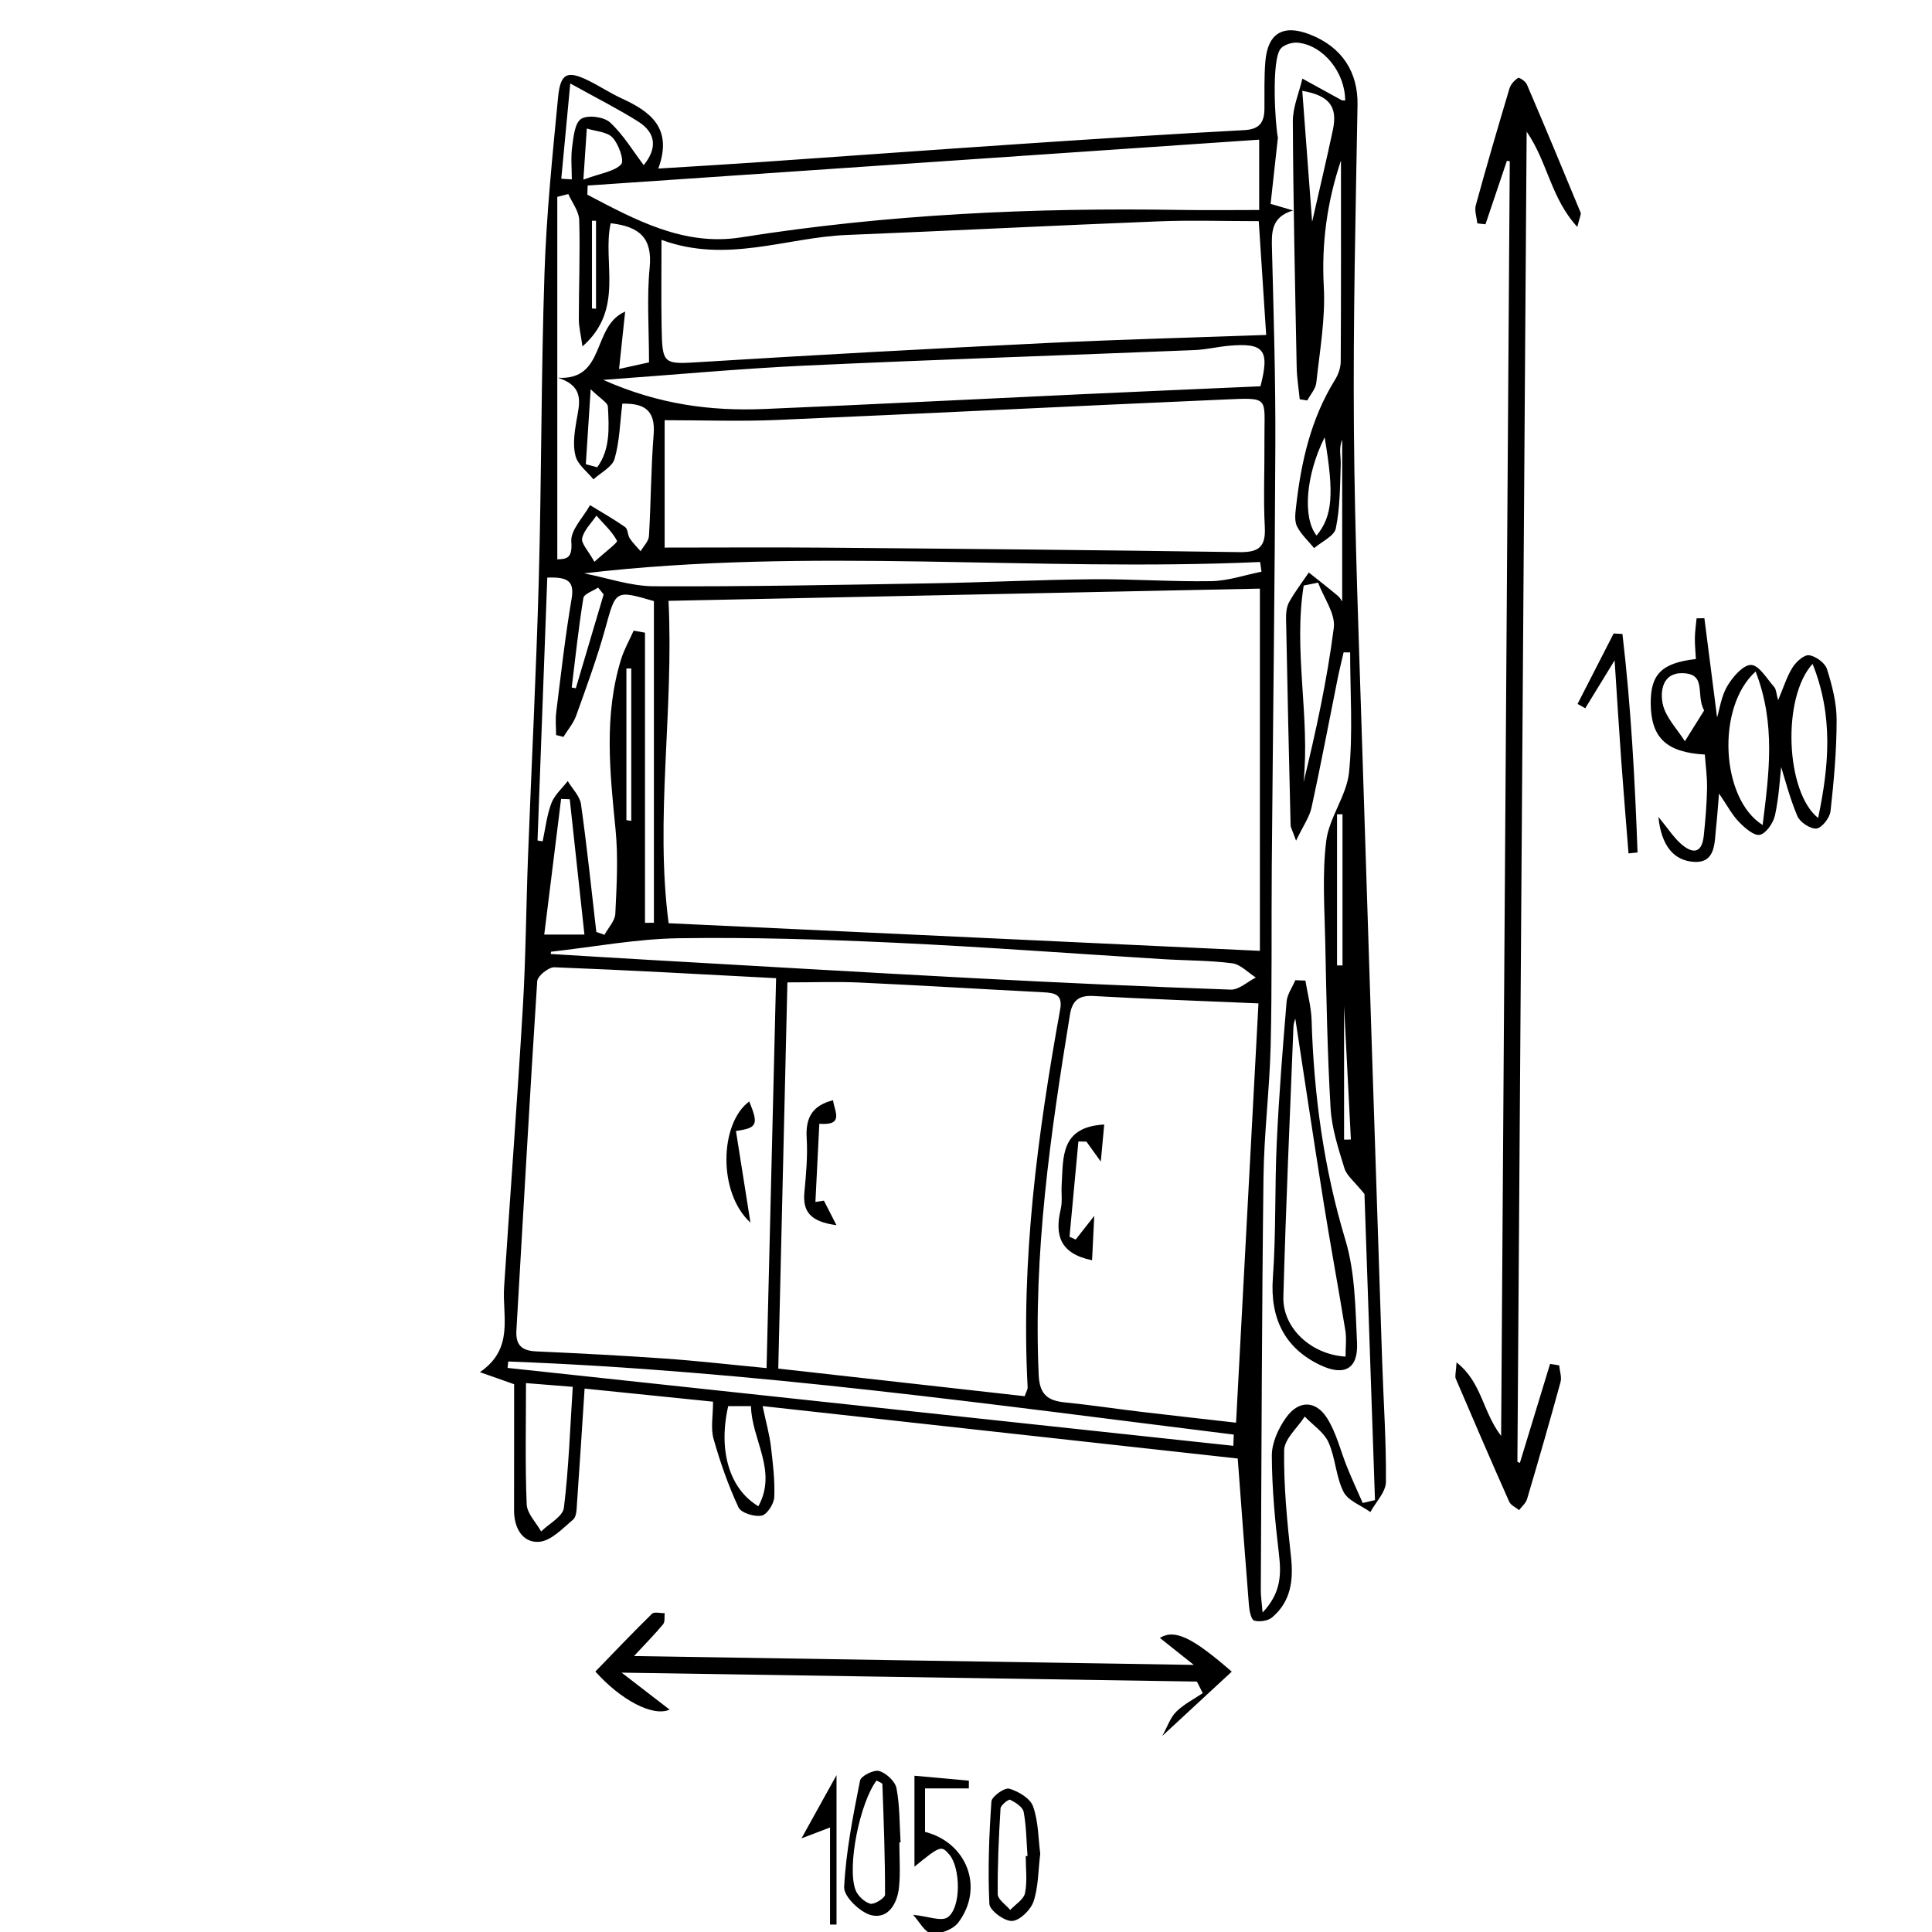 <?xml version="1.0" encoding="UTF-8"?> <svg xmlns="http://www.w3.org/2000/svg" xmlns:xlink="http://www.w3.org/1999/xlink" version="1.1" id="Слой_1" x="0px" y="0px" viewBox="0 0 1000 1000" style="enable-background:new 0 0 1000 1000;" xml:space="preserve"> <path d="M640.65,754.93c-80.88-8.93-161.99-17.87-245.92-27.14c1.95,9.21,3.56,14.81,4.24,20.51c1.05,8.82,2.15,17.75,1.79,26.57 c-0.14,3.48-3.72,9.07-6.53,9.62c-3.73,0.73-10.66-1.41-11.99-4.28c-5.28-11.39-9.51-23.38-12.91-35.49 c-1.55-5.52-0.26-11.83-0.26-19.21c-22.7-2.32-44.56-4.55-66.48-6.78c-1.38,21.03-2.57,40.13-3.93,59.21 c-0.21,2.95-0.18,7.02-1.99,8.56c-5.42,4.62-11.49,11.11-17.68,11.54c-8.51,0.6-12.9-7.19-12.91-16.06 c-0.02-17.59,0.02-35.19,0.03-52.78c0-4.24,0-8.48,0-12.73c-5.59-1.97-10.25-3.61-17.71-6.24c17.89-12.24,11.52-28.92,12.52-44.11 c3.19-48.32,6.85-96.61,9.71-144.94c1.53-25.85,1.68-51.78,2.66-77.67c1.82-47.96,4.29-95.91,5.59-143.88 c1.43-52.72,1.19-105.48,2.94-158.18c1-30.39,4.11-60.73,7.03-91.01c1.23-12.74,4.81-14.14,16-8.59c5.76,2.86,11.17,6.44,17,9.12 c14.85,6.83,26.52,15.37,18.89,36.27c17.84-1.11,33.47-2,49.09-3.08c46.2-3.19,92.4-6.57,138.61-9.67 c38.51-2.58,77.02-5.09,115.56-7.13c8.07-0.43,10.42-4.15,10.47-11.17c0.06-8.15-0.2-16.34,0.48-24.44 c1.25-14.67,9.26-19.3,23.08-13.9c16.77,6.56,24.92,19.63,24.62,36.5c-0.98,55.74-2.31,111.49-1.88,167.22 c0.43,55.77,2.64,111.53,4.38,167.29c3.29,105.06,6.78,210.12,10.23,315.18c0.69,21.01,2.17,42.02,1.97,63.01 c-0.05,5.22-5.22,10.38-8.04,15.57c-4.79-3.42-11.57-5.83-13.92-10.48c-3.96-7.84-4.13-17.54-7.77-25.6 c-2.36-5.23-8.08-8.94-12.29-13.33c-3.75,5.83-10.58,11.62-10.66,17.51c-0.26,18.29,1.52,36.68,3.53,54.92 c1.35,12.28,0.02,23.23-9.76,31.52c-2.16,1.83-6.5,2.44-9.28,1.66c-1.52-0.43-2.46-4.9-2.69-7.63 C644.46,806.37,642.65,781.53,640.65,754.93z M346.02,310.99c2.8,57.19-7.07,112.43,0.06,166.87 c102.87,4.8,203.23,9.49,306.04,14.29c0-63.82,0-126.4,0-187.48C550.59,306.76,449.67,308.85,346.02,310.99z M530.37,722.67 c0.78-2.28,1.59-3.49,1.53-4.65c-3.52-65.96,5.14-130.88,16.84-195.53c1.39-7.71-2.68-8.58-8.6-8.88 c-31.68-1.62-63.35-3.58-95.04-5.04c-11.83-0.55-23.71-0.09-37.54-0.09c-1.58,66.7-3.14,132.87-4.73,199.9 C445.31,713.14,487.39,717.86,530.37,722.67z M401.7,506.31c-38.74-2.03-76.72-4.19-114.73-5.65c-3-0.12-8.73,4.5-8.91,7.2 c-3.93,60.2-7.19,120.45-10.77,180.67c-0.46,7.81,2.84,10.61,10.3,10.95c22.25,1,44.49,2.16,66.7,3.72 c16.5,1.16,32.96,3.06,52.48,4.92C398.42,640.51,400.03,574.34,401.7,506.31z M344.02,283.43c28.08,0,55.91-0.2,83.74,0.04 c71.21,0.61,142.41,1.24,213.61,2.31c9.97,0.15,13.83-2.47,13.29-12.89c-0.78-14.97-0.08-30.02-0.19-45.04 c-0.16-22.67,3.3-22.09-21.34-21.03c-77.08,3.34-154.14,7.25-231.23,10.56c-18.63,0.8-37.32,0.12-57.88,0.12 C344.02,238.57,344.02,261.05,344.02,283.43z M651.38,519.35c-30.8-1.33-58.17-2.28-85.5-3.82c-7.63-0.43-10.9,2.53-12.07,9.63 c-10.1,61.77-19.02,123.6-16.18,186.54c0.46,10.26,4.78,13.3,13.71,14.2c13.2,1.32,26.33,3.31,39.5,4.88 c15.89,1.89,31.79,3.64,48.94,5.6C643.69,663.16,647.5,591.89,651.38,519.35z M342.39,124.15c0,16.28-0.19,30.36,0.05,44.44 c0.35,20.64,0.63,20.01,21.47,18.72c59.42-3.67,118.87-6.89,178.33-9.79c37.09-1.81,74.22-2.75,113.13-4.15 c-1.34-20.57-2.57-39.46-3.84-58.9c-18.3,0-35.02-0.56-51.69,0.1c-53.9,2.13-107.78,4.87-161.68,7.06 C406.86,122.91,376.08,136.58,342.39,124.15z M676.64,207.27c-1.3-0.2-2.61-0.41-3.91-0.61c-0.54-5.52-1.46-11.03-1.57-16.56 c-0.83-42.4-1.78-84.81-1.99-127.21c-0.04-7.39,3.21-14.8,4.94-22.21c6.72,3.71,13.43,7.43,20.17,11.09 c0.54,0.29,1.3,0.17,1.97,0.25c0-14.44-11.17-28.49-24.39-29.92c-2.9-0.31-7.09,0.93-8.93,3.01c-4.98,5.66-2.91,39.61-1.49,46.13 c-1.27,11.52-2.54,23.04-3.78,34.28c5.09,1.49,8.38,2.45,11.66,3.41c-11.78,3.44-11.15,11.83-10.93,20.74 c0.85,33.34,1.86,66.7,1.73,100.05c-0.27,72.95-1.25,145.89-1.85,218.84c-0.25,30.91,0.17,61.84-0.58,92.74 c-0.56,22.7-3.43,45.36-3.71,68.06c-0.87,71.23-1.02,142.47-1.39,213.71c-0.02,3.11,0.48,6.22,0.93,11.56 c9.51-10.05,9.72-19.59,8.46-30.21c-2.01-16.94-3.63-34.02-3.68-51.04c-0.02-6.65,3.45-14.2,7.48-19.78 c6.4-8.88,15.21-8.86,21.06,0.34c4.91,7.71,7.04,17.17,10.56,25.79c2.5,6.12,5.27,12.14,7.93,18.2c2.12-0.49,4.24-0.99,6.36-1.48 c-1.87-54.37-3.73-108.74-5.44-158.44c-5.15-6.41-9.16-9.41-10.36-13.28c-3.14-10.17-6.56-20.64-7.18-31.15 c-1.68-28.63-2.17-57.33-2.76-86.01c-0.36-17.46-1.63-35.13,0.51-52.34c1.51-12.15,10.59-23.41,11.81-35.52 c2.06-20.49,0.56-41.33,0.56-62.02c-1.12-0.01-2.25-0.02-3.37-0.03c-1.04,4.55-2.19,9.08-3.11,13.65 c-4.48,22.24-8.67,44.54-13.5,66.71c-1.08,4.94-4.32,9.4-8.01,17.1c-2.04-5.7-2.81-6.87-2.83-8.05 c-0.85-35.55-1.67-71.1-2.34-106.65c-0.06-2.93,0.21-6.29,1.58-8.75c2.97-5.35,6.75-10.26,10.2-15.34c5,3.99,10.06,7.93,14.97,12.03 c1.25,1.04,2.05,2.63,2.3,2.97c0-27.72,0-55.72,0-83.72c-1.89,4.35-0.63,8.56-0.76,12.73c-0.35,11.09-0.34,22.35-2.53,33.13 c-0.81,4.01-7.32,6.86-11.23,10.24c-3.04-3.72-6.77-7.08-8.87-11.27c-1.39-2.78-0.87-6.78-0.49-10.15 c2.6-23.16,7.65-45.57,20.18-65.73c1.69-2.72,2.92-6.26,2.94-9.42c0.21-34.69,0.13-69.39,0.13-104.08 c-7.17,21.31-10.12,42.82-8.89,65.37c0.9,16.45-2.1,33.14-3.88,49.67C680.99,201.26,678.27,204.21,676.64,207.27z M651.75,108.69 c0-13,0-23.79,0-36.4c-116.67,7.97-232.13,15.86-347.59,23.74c-0.05,1.58-0.09,3.16-0.14,4.74c24.84,13.04,50.01,26.78,79.5,22.1 c75.57-11.99,151.58-15.46,227.93-14.21C624.6,108.88,637.76,108.69,651.75,108.69z M312.24,196.63 c29,12.87,55.99,16.22,83.59,15.06c54.41-2.3,108.8-5.08,163.21-7.6c31.19-1.44,62.38-2.77,93.37-4.15 c4.89-18.79,1.88-22.6-16.27-20.98c-5.97,0.53-11.89,2-17.86,2.24c-67.29,2.72-134.61,4.93-201.88,8.05 C382.81,190.82,349.29,193.96,312.24,196.63z M288.46,289.52c4.46-0.23,7.95-0.11,7.25-9.17c-0.47-6.01,6.22-12.57,9.7-18.88 c6.09,3.73,12.32,7.24,18.15,11.33c1.44,1.01,1.25,4.08,2.39,5.83c1.59,2.42,3.73,4.48,5.63,6.7c1.5-2.62,4.16-5.16,4.32-7.86 c1.05-17.53,1.03-35.13,2.43-52.62c1.03-12.9-5.26-16.13-16.21-15.91c-1.26,10.08-1.42,19.69-4.03,28.58 c-1.24,4.23-7.14,7.11-10.92,10.59c-3.22-3.96-8.04-7.5-9.26-12c-1.5-5.51-0.6-11.95,0.37-17.8c1.5-9.03,4.84-18.19-9.5-22.78 c25.04,1.44,17.39-26.83,34.8-34.24c-1.13,10.61-2.07,19.44-3.16,29.69c6.88-1.52,11.65-2.57,15.51-3.42 c0-17.48-1.19-33.43,0.34-49.11c1.47-15.12-5.12-21.21-20.19-22.9c-4.46,20.18,7.4,44.49-14.59,63.75 c-0.88-6.23-1.89-10.1-1.89-13.98c0-17.15,0.7-34.32,0.2-51.45c-0.13-4.53-3.67-8.96-5.64-13.44c-1.9,0.49-3.81,0.97-5.71,1.46 C288.46,164.22,288.46,226.55,288.46,289.52z M278.22,435.04c0.88,0.14,1.77,0.29,2.65,0.43c1.43-6.62,2.16-13.51,4.54-19.77 c1.62-4.26,5.55-7.64,8.44-11.42c2.38,3.98,6.27,7.75,6.87,11.99c3.11,21.97,5.37,44.06,7.93,66.1c1.41,0.5,2.81,1,4.22,1.49 c1.96-3.64,5.44-7.2,5.62-10.92c0.69-14.53,1.54-29.23,0.11-43.65c-2.92-29.54-6.1-58.94,2.85-87.98c1.58-5.14,4.32-9.93,6.53-14.89 c1.96,0.35,3.91,0.7,5.87,1.06c0,50.06,0,100.12,0,150.18c1.54-0.01,3.07-0.03,4.61-0.04c0-55.45,0-110.91,0-166.49 c-20.16-5.85-19.67-5.71-25.19,14.24c-4.22,15.24-9.7,30.14-15.04,45.04c-1.41,3.95-4.36,7.36-6.6,11.01 c-1.27-0.32-2.53-0.65-3.8-0.97c0-3.94-0.42-7.94,0.07-11.82c2.45-19.55,4.63-39.16,7.94-58.57c1.55-9.09-1.64-11.52-12.57-11.09 C281.58,344.46,279.9,389.75,278.22,435.04z M285.22,492.61c-0.05,0.39-0.11,0.78-0.16,1.17c16.69,1,33.37,2.05,50.06,3 c56.5,3.22,112.99,6.58,169.5,9.55c44.11,2.32,88.25,4.35,132.39,5.9c4.26,0.15,8.67-4.08,13-6.28c-4.07-2.56-7.92-6.8-12.24-7.36 c-11.87-1.53-23.95-1.4-35.93-2.14c-46.21-2.85-92.38-6.34-138.62-8.49c-37.26-1.73-74.61-2.89-111.89-2.33 C329.26,485.97,307.25,490.15,285.22,492.61z M302.29,296.77c12.03,2.34,24.06,6.62,36.1,6.68c47.86,0.23,95.74-0.72,143.6-1.52 c27.8-0.46,55.59-1.86,83.39-2.11c20.53-0.19,41.09,1.33,61.61,0.98c8.68-0.15,17.3-3.17,25.95-4.89c-0.23-1.67-0.47-3.35-0.7-5.02 C535.74,296.11,419.11,283.01,302.29,296.77z M638.38,748.35c0.07-1.94,0.14-3.87,0.21-5.81c-124.89-15.49-249.57-33.1-375.53-37.83 c-0.11,1.11-0.22,2.21-0.33,3.32C387.95,721.47,513.17,734.91,638.38,748.35z M272.25,715.89c0,21.99-0.48,42.4,0.36,62.75 c0.2,4.78,4.87,9.37,7.48,14.05c4.1-4.06,11.23-7.74,11.78-12.24c2.52-20.45,3.19-41.13,4.59-62.63 C286.9,717.06,280.65,716.56,272.25,715.89z M682.24,301.57c-2.48,0.5-4.96,1-7.44,1.5c-5.44,33.72,3.34,67.85-0.08,101.76 c6.46-26.49,12.23-53.04,15.65-79.9C691.3,317.61,685.14,309.38,682.24,301.57z M302.5,483.73c-2.62-24.15-5.11-47.1-7.6-70.05 c-1.49-0.05-2.98-0.11-4.47-0.16c-2.89,23.22-5.78,46.43-8.73,70.21C290.25,483.73,295.59,483.73,302.5,483.73z M376.93,727.81 c-5.31,23.01,0.64,42.91,15.6,51.82c10.05-18.35-3.48-34.4-3.83-51.82C384.13,727.81,380.45,727.81,376.93,727.81z M295.17,43.2 c-1.72,18.26-3.19,33.78-4.65,49.31c1.82,0.11,3.64,0.23,5.45,0.34c0-5.61-0.58-11.3,0.17-16.82c0.69-5.14,1.34-12.38,4.67-14.5 c3.41-2.17,11.77-1.09,14.95,1.84c6.91,6.37,11.89,14.82,17.43,22.1c6.84-8.41,6.69-16.52-2.84-22.54 C319.96,56.37,308.91,50.84,295.17,43.2z M679.15,114.82c3.81-16.8,7.46-32.1,10.73-47.49c2.56-12.08-1.71-17.86-15.82-20.32 C675.74,69.41,677.39,91.42,679.15,114.82z M685.63,226.36c-9.73,19.39-11.55,41.6-4.16,50.84 C689.71,267.14,690.63,255.89,685.63,226.36z M301.96,92.97c9.34-3.44,16.05-4.18,19.56-7.93c1.72-1.84-1.28-10.39-4.43-13.79 c-2.83-3.07-8.78-3.26-13.36-4.73C303.25,73.72,302.76,80.93,301.96,92.97z M324.23,424.51c0.84,0.12,1.68,0.24,2.51,0.36 c0-26.29,0-52.57,0-78.86c-0.84-0.01-1.68-0.02-2.51-0.02C324.23,372.16,324.23,398.33,324.23,424.51z M692.05,499.7 c0.94,0.01,1.88,0.01,2.83,0.02c0-26.08,0-52.16,0-78.24c-0.94,0-1.88-0.01-2.83-0.01C692.05,447.54,692.05,473.62,692.05,499.7z M303.22,240.28c1.97,0.53,3.93,1.05,5.9,1.58c6.74-9.16,6.14-20.4,5.53-31.33c-0.12-2.21-3.98-4.21-8.92-9.07 C304.71,217.25,303.96,228.76,303.22,240.28z M312.45,307.68c-0.96-1.18-1.92-2.37-2.87-3.55c-2.65,1.79-7.27,3.25-7.63,5.41 c-2.5,15.36-4.13,30.86-6.03,46.31c0.71,0.13,1.42,0.26,2.12,0.4C302.84,340.05,307.65,323.87,312.45,307.68z M307.66,290.8 c5.9-5.4,12.2-9.98,11.7-10.91c-2.6-4.85-6.93-8.76-10.66-13c-2.61,3.87-6.43,7.47-7.38,11.71 C300.74,281.27,304.42,284.91,307.66,290.8z M695.69,520.6c0,18.45,0,43.86,0,69.27c1.17-0.02,2.35-0.04,3.52-0.06 C697.91,564.41,696.62,539.01,695.69,520.6z M306.41,159.65c0.7,0.05,1.4,0.1,2.09,0.15c0-15.18,0-30.35,0-45.53 c-0.7-0.01-1.4-0.01-2.09-0.02C306.41,129.38,306.41,144.52,306.41,159.65z"></path> <path d="M786.67,757.24c5.22-17.1,10.43-34.2,15.65-51.3c1.56,0.26,3.13,0.52,4.69,0.77c0.28,2.9,1.43,6.03,0.71,8.66 c-5.53,20.24-11.35,40.4-17.31,60.53c-0.63,2.13-2.72,3.83-4.13,5.73c-1.75-1.43-4.3-2.51-5.12-4.35 c-9.4-21.14-18.56-42.39-27.65-63.66c-0.56-1.3,0.09-3.12,0.39-8.44c13.15,10.29,13.31,25.27,23.08,38.04 c1.5-222.04,2.99-440.9,4.47-659.75c-0.49-0.08-0.99-0.16-1.48-0.24c-3.7,10.95-7.39,21.9-11.09,32.86 c-1.4-0.15-2.81-0.31-4.21-0.46c-0.32-3.14-1.57-6.54-0.8-9.39c5.54-20.23,11.42-40.38,17.44-60.48c0.64-2.13,2.56-4.21,4.46-5.43 c0.59-0.38,3.86,1.77,4.53,3.35c9.44,22.05,18.67,44.18,27.82,66.35c0.37,0.91-0.48,2.32-1.71,7.42 c-13.75-14.96-15.32-33.51-26.22-49.3c-1.61,230.79-3.2,459.62-4.79,688.44C785.83,756.79,786.25,757.02,786.67,757.24z"></path> <path d="M328.17,857.17c98.14,1.55,192.69,3.05,289.74,4.58c-6.99-5.56-12.09-9.63-17.56-13.97c7.73-4.78,16.98-0.11,37.2,17.46 c-11.36,10.51-22.75,21.06-35.97,33.29c2.73-4.92,4.19-9.53,7.24-12.55c3.91-3.88,9.09-6.47,13.72-9.62 c-1.01-1.99-2.02-3.99-3.03-5.98c-98.09-1.52-196.19-3.04-297.75-4.62c9.96,7.67,17.08,13.16,24.82,19.13 c-8.65,3.91-25.37-5.06-38.42-19.71c9.64-9.93,19.3-20.1,29.32-29.9c1.17-1.14,4.32-0.26,6.55-0.31c-0.22,1.93,0.25,4.43-0.79,5.7 C339.23,845.57,334.74,850.08,328.17,857.17z"></path> <path d="M921.92,396.99c-0.62,5.42-1.1,15.33-3.16,24.9c-0.85,3.99-4.57,9.48-7.87,10.2c-3.05,0.66-7.84-3.61-10.85-6.7 c-3.48-3.57-5.86-8.21-10.28-14.67c-0.64,7.53-0.96,12.51-1.51,17.46c-0.87,7.92-0.12,18.58-11.41,17.92 c-10.4-0.61-16.95-8.24-18.46-23.28c5.29,6.45,7.93,10.58,11.44,13.74c5.79,5.2,11,5.81,12.04-3.95c0.86-8.1,1.54-16.25,1.7-24.38 c0.12-5.92-0.73-11.86-1.14-17.68c-19.93-1.11-27.83-8.73-28.01-26.27c-0.16-15.22,5.57-21.14,23.38-23.17 c-0.19-3.59-0.58-7.27-0.53-10.94c0.05-3.38,0.57-6.75,0.88-10.12c1.35-0.03,2.69-0.05,4.04-0.08c2.27,17.7,4.54,35.41,6.58,51.37 c1.33-4.38,2.18-11.03,5.33-16.32c2.79-4.69,8.25-11,12.3-10.84c4.16,0.16,8.17,7.2,11.97,11.47c1,1.13,0.98,3.16,1.98,6.77 c2.89-6.77,4.53-12.28,7.49-16.97c1.84-2.92,5.95-6.65,8.54-6.3c3.47,0.47,8.26,3.97,9.27,7.18c2.68,8.48,4.99,17.5,4.99,26.31 c0,15.76-1.41,31.55-3.16,47.23c-0.38,3.42-4.44,8.66-7.25,8.97c-3.14,0.34-8.55-3.23-9.9-6.41 C926.26,412.79,923.68,402.53,921.92,396.99z M908.71,347.57c-20.59,18.53-17.95,66.03,3.63,79.44 C915.66,400.23,919.22,374.8,908.71,347.57z M938.19,343.63c-15.97,17.43-13.98,66.35,2.87,79.75 C946.73,396.33,948.99,370.57,938.19,343.63z M882.06,367.72c-4.54-8.12,1.68-19.05-11.29-19.29c-10.44-0.2-11.48,9.65-10.15,15.91 c1.48,6.94,7.45,12.93,11.47,19.33C875.41,378.35,878.74,373.04,882.06,367.72z"></path> <path d="M465.51,953.64c0,7.69,0.58,15.44-0.16,23.06c-0.81,8.31-5.41,16.58-14.13,14.66c-5.81-1.28-14.53-9.7-14.29-14.54 c0.92-18.52,4.61-36.94,8.23-55.21c0.47-2.38,7.15-5.73,9.88-4.94c3.67,1.07,8.3,5.35,8.98,8.92c1.75,9.14,1.54,18.65,2.12,28.02 C465.92,953.62,465.71,953.63,465.51,953.64z M453.68,921.61c-8.57,11.41-15.3,44.32-10.93,56.47c1.11,3.08,4.62,6.42,7.69,7.28 c2.07,0.58,7.65-2.97,7.65-4.69c0.04-19.07-0.67-38.14-1.37-57.2C456.71,922.82,454.73,922.22,453.68,921.61z"></path> <path d="M501.46,925.67c-7.27,0-14.55,0-22.66,0c0,8.51,0,15.58,0,22.5c21.92,5.64,30.64,29.14,17.22,46.92 c-2.68,3.56-9.38,6.12-13.84,5.64c-3.48-0.38-6.37-6.19-9.57-9.63c7.66,0.74,14.66,3.61,17.93,1.27c7.1-5.08,6.62-25.64,0.85-32.43 c-4.11-4.83-4.72-4.65-18.07,6.25c0-15.61,0-30.2,0-47.08c9.35,0.85,18.77,1.7,28.18,2.56C501.48,923,501.47,924.33,501.46,925.67z"></path> <path d="M816.54,364.35c6.23-12.15,12.45-24.3,18.68-36.46c1.52,0.08,3.03,0.17,4.55,0.25c4.42,37.54,6.44,75.29,7.82,113.09 c-1.56,0.16-3.11,0.32-4.67,0.49c-1.26-16.03-2.61-32.06-3.77-48.1c-1.17-16.19-2.15-32.4-3.43-51.82 c-6.11,9.97-10.65,17.38-15.19,24.79C819.2,365.84,817.87,365.09,816.54,364.35z"></path> <path d="M538.43,959.5c-1.08,8.81-0.94,17.22-3.48,24.73c-1.47,4.35-7.11,9.86-11.11,10.06c-3.95,0.2-11.6-5.47-11.75-8.84 c-0.82-17.62-0.16-35.36,1.06-52.99c0.18-2.6,6.82-7.33,9.2-6.65c4.75,1.37,10.88,5,12.35,9.15 C537.5,942.78,537.4,951.64,538.43,959.5z M530.91,960.69c0.31-0.01,0.62-0.02,0.93-0.04c-0.57-7.63-0.59-15.36-2-22.83 c-0.48-2.54-4.22-4.89-7-6.28c-0.78-0.39-4.87,2.8-4.97,4.5c-0.9,14.77-1.6,29.58-1.44,44.36c0.03,2.76,4.2,5.47,6.46,8.2 c2.67-2.9,7-5.46,7.67-8.77C531.8,973.68,530.91,967.1,530.91,960.69z"></path> <path d="M429.62,996.17c0-16.24,0-32.48,0-50.27c-6.42,2.45-10.56,4.03-14.78,5.64c6.08-10.97,11.57-20.86,18.14-32.72 c0,26.8,0,52.07,0,77.34C431.86,996.16,430.74,996.16,429.62,996.17z"></path> <path d="M426.45,621.46c1.79,3.5,3.59,6.99,6.51,12.69c-13.54-1.78-17.53-7.08-16.61-16.94c0.87-9.32,1.75-18.76,1.19-28.05 c-0.62-10.26,2.56-16.9,13.65-19.68c0.69,5.8,5.99,13.21-7.11,12.18c-0.67,13.34-1.34,26.9-2.02,40.45 C423.53,621.89,424.99,621.68,426.45,621.46z"></path> <path d="M388.43,632.83c-17.03-15.56-15.91-51.5-0.62-62.72c4.85,11.87,4.27,13.75-6.88,15.27 C383.31,600.49,385.69,615.53,388.43,632.83z"></path> <path d="M571.54,582.05c-0.49,5.36-0.97,10.49-1.77,19.19c-3.99-5.54-5.71-7.94-7.43-10.33c-1.39-0.03-2.77-0.07-4.16-0.1 c-1.53,16.44-3.07,32.89-4.6,49.33c1.07,0.48,2.13,0.96,3.2,1.44c2.48-3.17,4.97-6.33,9.61-12.25c-0.47,9.46-0.8,16.07-1.14,22.97 c-16.74-3.43-19.37-13.09-16.23-26.39c0.96-4.07,0.23-8.51,0.5-12.77C550.41,599.04,548.75,583.28,571.54,582.05z"></path> <path d="M675.67,507.55c1.11,6.83,3,13.65,3.21,20.51c1.17,38.63,6.25,76.43,17.48,113.69c5.09,16.87,5.18,35.45,6.04,53.33 c0.65,13.58-6.73,17.37-19.12,11.45c-18.51-8.84-25.94-24.44-24.45-45.03c1.69-23.34,0.92-46.84,2.02-70.24 c1.14-24.29,3.07-48.56,5.09-72.8c0.32-3.8,2.96-7.41,4.52-11.11C672.2,507.42,673.93,507.48,675.67,507.55z M696.45,702.18 c0-5.07,0.57-9.37-0.09-13.46c-3.63-22.31-7.78-44.54-11.34-66.86c-5.18-32.41-10-64.89-14.55-94.49c0.16-0.66-0.89,1.8-0.99,4.31 c-1.86,46.54-3.93,93.07-5.21,139.62C663.83,687.15,678.34,701.07,696.45,702.18z"></path> </svg> 